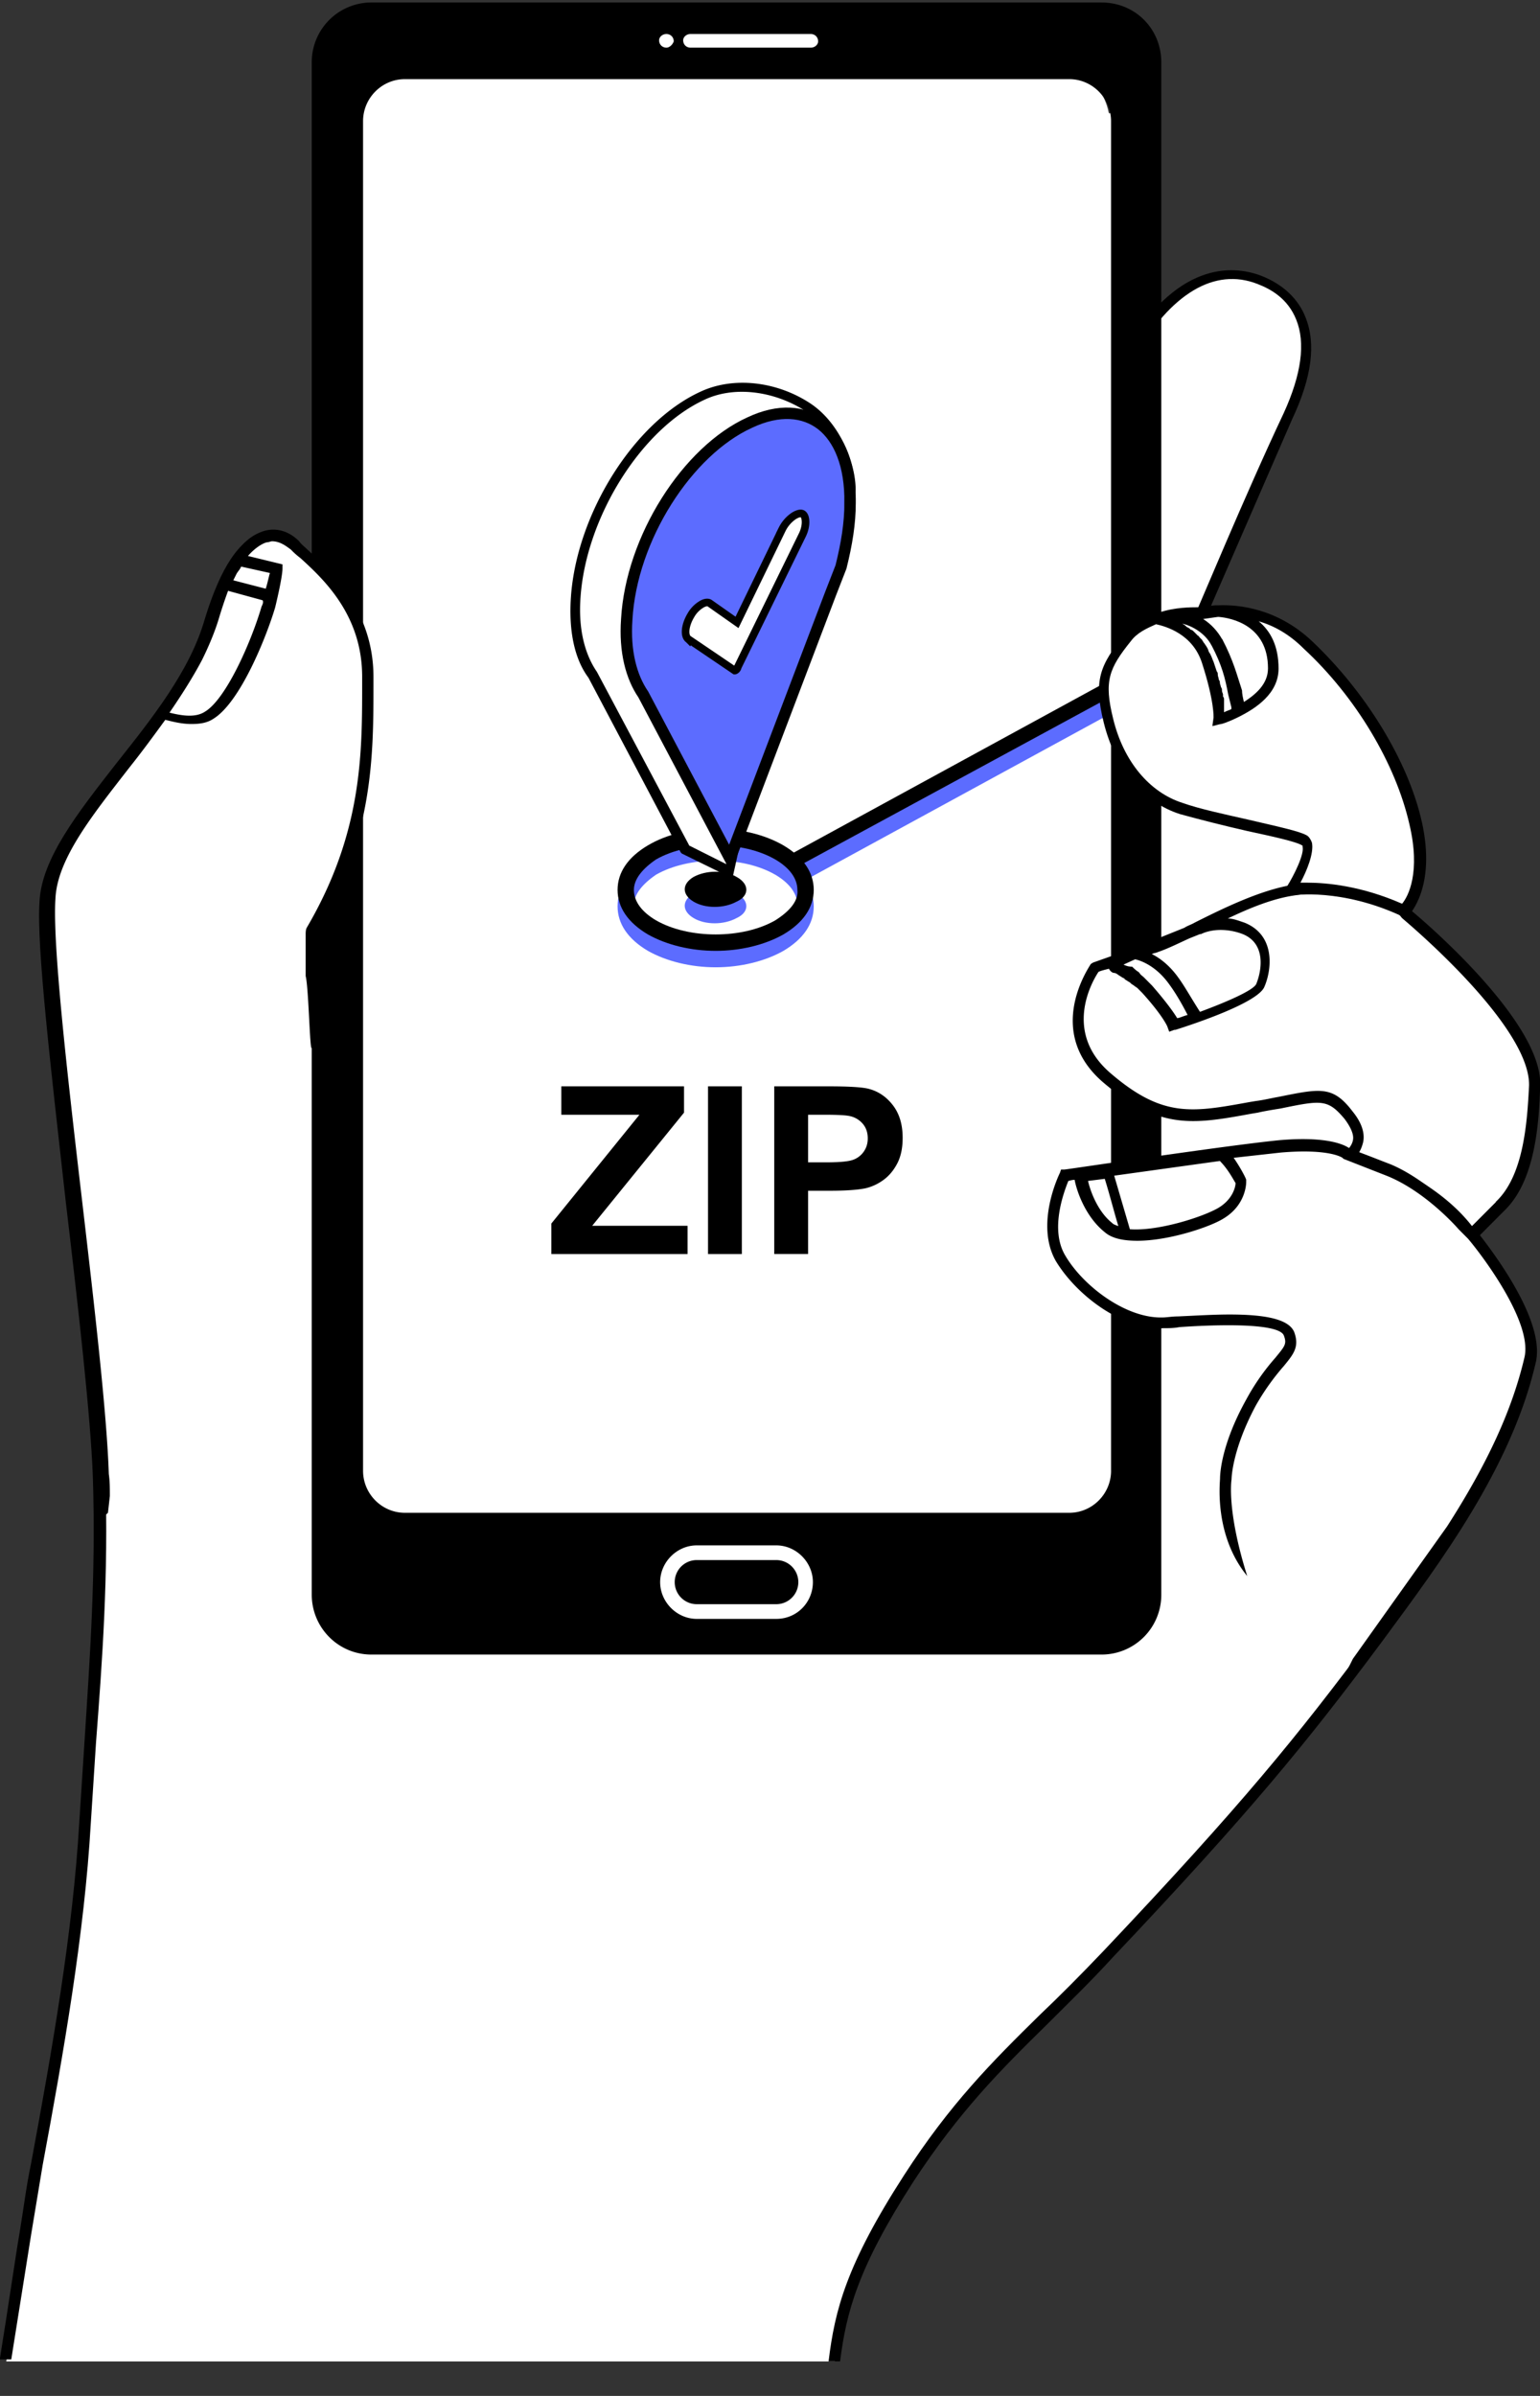 <svg xmlns="http://www.w3.org/2000/svg" xmlns:xlink="http://www.w3.org/1999/xlink" width="81" height="126" fill="none"><rect width="100%" height="100%" fill="#333333" stroke="none"/><g clip-path="url(#A)"><path d="M78.8 63.43c1.54-1.49 1.76-4.363 1.76-6.407.055-3.37-6.768-9.003-6.768-9.003s1.376-1.27.66-4.64c-.77-3.314-3.082-6.904-5.668-9.335s-5.558-1.657-5.558-1.657 2.53-6.13 4.567-10.494.495-6.407-1.54-7.18-4.567 0-6.878 4.032c-2.256 4.032-19.094 46-19.094 46S13.206 54.426 16.288 49.29c3.08-5.192 3.08-9.666 3.08-13.532s-2.806-5.855-3.852-6.904-2.916-.994-4.347 3.81c-1.65 5.634-8.42 10.494-8.64 14.803-.275 4.253 2.53 23.364 2.806 30.268s-.44 12.483-.77 18.227c-.33 5.634-1.376 11.82-2.53 17.952-.495 2.485-.825 5.357-1.706 10.273h43.582c.33-2.762.935-4.97 3.907-9.61 3.412-5.247 6.218-7.3 10.5-11.764 7.21-7.623 10.18-11.268 14.142-16.57 3.522-4.75 6.768-9.224 8.034-14.526.55-2.32-3.192-6.683-3.192-6.683s-.055-.11 1.486-1.602z" fill="#fff"/><path d="M78.964 63.65c1.596-1.547 1.816-4.53 1.87-6.573.055-3.148-5.393-8.01-6.658-9.058.385-.552 1.1-1.988.495-4.64-.715-3.204-2.97-6.85-5.778-9.5-2.036-1.933-4.237-1.933-5.283-1.823l4.347-9.997c1.045-2.21 1.266-3.977.715-5.358-.385-.994-1.21-1.768-2.366-2.21-1.486-.552-4.457-.773-7.264 4.143-2.2 3.866-17.444 41.812-19.04 45.734-2.53-.994-21.9-8.672-23.662-13.643-.165-.497-.165-.94.1-1.326 3.082-5.247 3.082-9.72 3.082-13.698 0-3.48-2.256-5.58-3.467-6.683-.165-.166-.33-.276-.44-.442-.55-.552-1.21-.718-1.816-.552-1.21.33-2.2 1.823-3.027 4.53-.77 2.706-2.75 5.192-4.677 7.622-1.98 2.54-3.907 4.97-4.017 7.236-.165 2.32.605 8.837 1.376 15.742.66 5.58 1.32 11.378 1.43 14.527.165 5.137-.165 9.61-.44 13.92l-.275 4.253c-.33 5.69-1.43 11.986-2.53 17.896-.275 1.325-.385 2.32-.605 3.645-.22 1.27-.605 3.977-1.046 6.684h.605l1.046-6.573.605-3.646c1.1-5.9 2.2-12.206 2.53-17.95l.275-4.253c.33-4.308.66-8.782.495-13.974-.1-3.148-.77-8.948-1.43-14.582-.77-6.573-1.54-13.367-1.376-15.686.1-2.1 1.98-4.42 3.907-6.904s3.962-5.026 4.787-7.843c.935-3.204 2.036-3.922 2.586-4.087.605-.166 1.046.22 1.266.387.1.1.275.276.495.442 1.21 1.105 3.247 2.983 3.247 6.24 0 3.867 0 8.23-3.027 13.367-.33.552-.385 1.16-.1 1.823C17.83 56.36 39.234 64.59 40.17 64.92l.275.1.1-.276C40.72 64.312 57.393 22.72 59.65 18.8c1.926-3.37 4.237-4.75 6.493-3.866.715.276 1.596.773 2.036 1.878.495 1.215.275 2.872-.66 4.916-2.036 4.308-4.567 10.44-4.622 10.494l-.22.552.605-.055c.055 0 2.806-.718 5.283 1.602 2.75 2.54 4.842 6.076 5.558 9.224.715 3.093-.55 4.308-.55 4.308l-.275.22.275.22c.055.055 6.713 5.58 6.658 8.782-.055 1.99-.275 4.75-1.706 6.186l-1.706 1.712.165.22c1 1.215 3.522 4.64 3.137 6.462-1.32 5.468-4.677 9.997-7.98 14.416-3.907 5.247-6.823 8.837-14.087 16.515-1.21 1.27-2.31 2.375-3.357 3.37-2.53 2.485-4.732 4.695-7.154 8.45-3.026 4.695-3.632 7.07-3.962 9.776h.605c.33-2.596.936-4.916 3.852-9.445 2.42-3.7 4.567-5.855 7.1-8.34 1.046-1.05 2.146-2.1 3.357-3.425 7.264-7.677 10.235-11.323 14.142-16.57 3.302-4.474 6.768-9.114 8.09-14.637.495-2.154-2.31-5.8-3.082-6.74l1.32-1.38z" fill="#000"/><g fill="#fff"><path d="M54.917 81.6H22.45c-1.87 0-3.412-1.547-3.412-3.425V6.593c0-1.878 1.54-3.425 3.412-3.425h32.52c1.87 0 3.412 1.547 3.412 3.425v71.583c-.055 1.878-1.54 3.425-3.467 3.425z"/><path d="M58.837 84.385H22.41c-.825 0-1.43-.663-1.43-1.436V7.388c0-.828.66-1.436 1.43-1.436h36.428c.825 0 1.43.663 1.43 1.436v75.505c0 .83-.605 1.49-1.43 1.49z"/></g><path d="M29 65.95v-1.606l4.632-5.72h-4.108V57.13h6.454v1.383l-4.83 5.95h5.017v1.486H29zm8.24 0V57.13h1.78v8.818h-1.78zm3.483 0V57.13h2.857c1.083 0 1.788.044 2.117.132.505.132.928.42 1.27.866s.51 1.013.51 1.714c0 .54-.098.996-.295 1.365s-.447.66-.752.872a2.58 2.58 0 0 1-.92.415c-.425.084-1.04.126-1.847.126h-1.16v3.326h-1.78zm1.78-7.326v2.502h.974c.702 0 1.17-.046 1.407-.138a1.15 1.15 0 0 0 .553-.433c.136-.197.205-.425.205-.686 0-.32-.094-.585-.283-.794a1.23 1.23 0 0 0-.716-.391c-.213-.04-.64-.06-1.28-.06h-.86z" fill="#000"/><path d="M41.757 46.613l-.798-.925 17.258-9.432.614 1.048-17.074 9.31z" fill="#5c6cff"/><path d="M58.156 35.887l-16.95 9.247.307.678 16.706-9.062c-.06-.37-.06-.493-.06-.863z" fill="#000"/><g fill="#5c6cff"><use xlink:href="#B"/><path d="M41.204 45.32c-2.027-1.17-5.16-1.17-7.124 0-1.044.617-1.597 1.418-1.597 2.343s.553 1.726 1.597 2.343c.983.555 2.272.863 3.562.863s2.58-.308 3.562-.863c1.044-.616 1.597-1.418 1.597-2.343s-.553-1.726-1.597-2.343zm-.43 3.884c-1.72.986-4.545.986-6.265 0-.737-.432-1.167-.986-1.167-1.603 0-.555.43-1.1 1.167-1.603.86-.493 2.027-.74 3.132-.74 1.167 0 2.272.247 3.132.74.737.432 1.167.986 1.167 1.603.06.617-.368 1.17-1.167 1.603z"/></g><g fill="#000"><path d="M38.748 46.12c-.614-.37-1.597-.37-2.272 0-.614.37-.614.925 0 1.295s1.597.37 2.272 0c.676-.308.676-.925 0-1.295zm2.456-1.664c-2.027-1.17-5.16-1.17-7.124 0-1.044.617-1.597 1.418-1.597 2.343s.553 1.726 1.597 2.343c.983.555 2.272.863 3.562.863s2.58-.308 3.562-.863c1.044-.617 1.597-1.418 1.597-2.343s-.553-1.726-1.597-2.343zm-.43 3.946c-1.72.986-4.545.986-6.265 0-.737-.432-1.167-.986-1.167-1.603 0-.555.43-1.1 1.167-1.603.86-.493 2.027-.74 3.132-.74 1.167 0 2.272.247 3.132.74.737.43 1.167.986 1.167 1.603.06.555-.368 1.1-1.167 1.603z"/></g><g fill="#fff"><path d="M36.967 20.783c-3.317 1.54-6.326 6.227-6.633 10.604-.123 1.726.246 3.144.92 4.13l4.852 9.186 2.334 1.1c.184-.493 3.562-16.645 3.746-17.138.368-1.1 2.825-1.85 2.825-2.96.06-4.007-4.73-6.473-8.046-4.932zm-.43 10.357c-1.35.678-2.334-.123-2.273-1.788.06-1.603 1.228-3.452 2.518-4.07s2.273.185 2.21 1.726c-.06 1.665-1.105 3.452-2.457 4.13z"/><path d="M37.397 21.584c-3.378 1.54-6.388 6.227-6.633 10.604-.062.8 0 1.54.123 2.22 3.808 2.28 6.695 2.158 9.704 4.192l1.965-9.124c.37-1.1 2.21-1.973 2.21-3.082.062-4.007-4.115-6.288-7.37-4.81zm-.43 10.42c-1.35.678-2.334-.123-2.273-1.788.06-1.603 1.228-3.452 2.518-4.07s2.272.185 2.21 1.726c-.06 1.603-1.167 3.452-2.457 4.13z"/></g><path d="M38.502 46.182l-2.64-1.295-.06-.062-4.852-9.186c-.737-.986-1.044-2.466-.92-4.254.307-4.377 3.317-9.186 6.817-10.788 1.72-.802 3.992-.555 5.773.617 1.658 1.1 2.383 3.293 2.383 4.5 0 .793-.602 1.356-1.34 1.85-.614.43-1.228.8-1.35 1.295-.06.185-.676 3.144-1.35 6.288l-2.395 10.85-.06.185zm-2.273-1.726l1.965.986c.307-1.233 1.413-6.535 2.273-10.542l1.35-6.288c.184-.616.86-1.1 1.535-1.54.614-.432 1.3-.863 1.3-1.356 0-1.665-.798-3.144-2.334-4.13-1.658-1.048-3.746-1.295-5.282-.555-3.317 1.54-6.203 6.165-6.5 10.357-.123 1.603.184 2.96.86 3.945l4.852 9.124zm-.553-12.823c-.307 0-.553-.062-.798-.247-.553-.37-.86-1.1-.798-2.034.06-1.726 1.228-3.637 2.64-4.254.676-.308 1.3-.308 1.78 0 .553.37.86 1.1.798 1.973-.06 1.665-1.228 3.637-2.58 4.315-.368.185-.737.247-1.044.247zm1.965-6.288a1.63 1.63 0 0 0-.737.185c-1.228.555-2.272 2.28-2.334 3.822-.06.74.184 1.356.553 1.603s.798.185 1.3-.062c1.228-.617 2.273-2.343 2.334-3.884 0-.74-.184-1.295-.553-1.54-.184-.062-.368-.123-.553-.123z" fill="#000"/><g stroke="#000"><path d="M44.712 26.45v.005c0 1.07-.176 2.146-.477 3.357l-.548 1.408-5.292 13.928-4.56-8.628c-.63-.918-.99-2.265-.87-3.94h0v-.005c.12-2.13.913-4.346 2.096-6.222s2.74-3.386 4.362-4.125l.004-.002c1.554-.736 2.87-.6 3.786.11.93.73 1.528 2.133 1.498 4.114z" fill="#5c6cff" stroke-width=".6"/><path d="M36.22 33.625l-.001-.001c-.1-.068-.17-.213-.157-.455s.107-.53.28-.818a1.57 1.57 0 0 1 .588-.588c.2-.11.343-.087.405-.037h0l.01.007 1.42.998 2.374-4.896a1.85 1.85 0 0 1 .559-.665c.222-.158.397-.19.488-.158.07.024.16.12.18.352.02.22-.032.507-.172.787l-.001.001-3.387 6.924-.005.02a.25.25 0 0 1-.105.15c-.02.013-.037.02-.048.02l-2.427-1.644z" fill="#fff" stroke-width=".4"/></g><path d="M57.944.13h-38.41a3.14 3.14 0 0 0-3.137 3.148v80.586c0 1.712 1.376 3.148 3.137 3.148h38.41a3.14 3.14 0 0 0 3.137-3.148V3.28c0-1.767-1.376-3.148-3.137-3.148zm.495 77.217c0 1.215-.99 2.21-2.2 2.21H21.296c-1.21 0-2.2-.994-2.2-2.21V6.372c0-1.215.99-2.21 2.2-2.21h34.942c1.21 0 2.2.994 2.2 2.21v70.976z" fill="#000"/><g fill="#fff"><path d="M42.646 2.506h-6.328c-.22 0-.385-.166-.385-.387 0-.166.165-.33.385-.33h6.328c.22 0 .385.166.385.387 0 .166-.165.33-.385.33zm-7.594 0c-.22 0-.385-.166-.385-.387 0-.166.165-.33.385-.33s.385.166.385.387c-.055.166-.22.33-.385.33zm5.778 82.63h-4.182c-1.045 0-1.926-.884-1.926-1.933s.88-1.933 1.926-1.933h4.182c1.046 0 1.926.884 1.926 1.933s-.825 1.933-1.926 1.933zm-4.182-3.093a1.16 1.16 0 0 0 0 2.32h4.182a1.16 1.16 0 0 0 0-2.32h-4.182zm37.31-34.023s-.22-.33-.715-.497l-.715-.33s-1.816-.884-4.457-.497c-2.586.442-5.558 2.375-7.264 2.983l-3.247 1.105s-2.366 3.26.605 5.8 4.677 2.154 7.87 1.547c3.247-.608 3.742-.994 4.842.442s0 2.1 0 2.1 4.402 1.27 6.438 4.198l1.54-1.5c1.54-1.5 1.76-4.363 1.76-6.407.165-3.314-6.658-8.948-6.658-8.948z"/><path d="M59.925 51.333c-.22.11-.275.442 0 .552.385.166.825.497 1.376 1.05 1.21 1.27 1.43 1.878 1.43 1.878s4.182-1.326 4.567-2.154c.33-.773.55-2.375-.88-2.983-1.376-.608-2.42 0-2.42 0l-4.072 1.657z"/></g><path d="M74.177 47.853c-.1-.1-.33-.442-.825-.552l-.715-.276c-.055-.055-1.98-.94-4.622-.497-1.706.276-3.632 1.215-5.172 1.988-.165.1-.385.166-.55.276l-2.75 1.105-2.036.718-.1.055-.055.055c0 .055-2.476 3.48.66 6.186 2.97 2.54 4.787 2.21 7.814 1.657l.33-.055c.44-.1.88-.166 1.21-.22 2.146-.442 2.476-.497 3.357.552.33.442.495.828.44 1.105-.055.33-.33.552-.33.552l-.605.387.66.166c.055 0 4.347 1.27 6.273 4.087l.22.276 1.76-1.767c1.596-1.547 1.816-4.53 1.87-6.628.055-3.37-6.273-8.727-6.823-9.17zM59.1 50.725l.605-.276c.44.1 1.156.442 1.76 1.27.33.442.66.994 1 1.657-.22.055-.44.166-.55.166-.165-.276-.55-.828-1.32-1.712l-.385-.387c-.1-.11-.22-.166-.275-.276l-.055-.055c-.1-.055-.22-.166-.275-.22l-.055-.055c-.22 0-.33-.055-.44-.1zm2.86.663c-.44-.608-.935-.994-1.376-1.215.1-.055.22-.055.33-.11.495-.166 1.045-.442 1.65-.718l.55-.22h.055s.385-.22 1.046-.22a3.25 3.25 0 0 1 1.156.221c1.21.497 1 1.878.715 2.596-.1.33-1.486.94-2.97 1.49-.495-.773-.825-1.38-1.156-1.823zm16.728 11.82l-1.266 1.27c-1.76-2.265-4.787-3.48-5.943-3.866.1-.166.165-.33.22-.552.1-.497-.1-1.05-.55-1.602-1.046-1.38-1.706-1.215-3.907-.773-.33.055-.77.166-1.21.22l-.33.055c-3.026.552-4.567.828-7.32-1.547-2.476-2.154-.935-4.805-.605-5.302.1-.055.33-.11.55-.166.055.11.165.22.275.22.055 0 .165.055.22.11.1.055.165.11.275.166 0 0 .055 0 .055.055.1.055.165.11.275.166l.055.055c.055.055.165.1.22.166.055 0 .055.055.1.055l.275.276c1.1 1.215 1.32 1.767 1.32 1.767l.1.276.275-.1h.055c1.045-.33 4.347-1.436 4.677-2.265.385-.884.605-2.706-1.046-3.37-.33-.11-.605-.22-.88-.22 1.156-.552 2.366-1.05 3.522-1.215 2.476-.387 4.237.442 4.292.442l.77.33a.98.98 0 0 1 .55.387l.055.055c.055.055 6.713 5.58 6.658 8.782-.1 1.933-.275 4.75-1.76 6.13z" fill="#000"/><g fill="#fff"><path d="M74.452 43.324C73.68 40 71.37 36.42 68.784 33.99c-1.816-1.712-3.742-1.823-4.787-1.767l-.77.11s-2.696-.22-3.962 1.27c-1.266 1.546-1.54 2.32-1.046 4.363s1.76 3.977 3.852 4.584c2.036.663 5.888 1.27 6.493 1.657.66.387-.715 2.596-.715 2.596s2.586-.387 5.943 1.16c.055-.055 1.43-1.326.66-4.64z"/><path d="M63.997 33.658c-.715.1-1 .94-.55 1.436a3.65 3.65 0 0 1 .66 1.215c.33 1.105.495 1.878.55 2.375.055.33.385.552.715.387.825-.33 2.146-1.105 2.146-2.375 0-2.983-3.082-3.038-3.082-3.038h-.44z"/></g><path d="M74.782 43.213c-.715-3.204-2.972-6.85-5.778-9.5-1.816-1.712-3.852-1.933-4.952-1.878h-.165l-.825.1c-.44 0-1.266 0-2.09.276l-.275.055v.055c-.55.22-1.1.552-1.54 1.05-1.32 1.602-1.65 2.43-1.1 4.64.605 2.43 2.09 4.198 4.017 4.805 1 .276 2.31.608 3.522.884 1.266.276 2.586.552 2.916.773v.055c.1.387-.44 1.49-.825 2.1l-.33.552.66-.1s2.53-.387 5.723 1.105l.165.1.165-.1c.055-.11 1.486-1.49.715-4.97zm-11.06-9.28c.55 1.05.715 1.712.88 2.596l.165.663v.1c-.1.055-.275.1-.385.166v-.663c0-.055 0-.11-.055-.166v-.11c0-.055-.055-.1-.055-.22 0-.055 0-.1-.055-.166 0-.055-.055-.166-.055-.22s0-.1-.055-.166c0-.1-.055-.166-.055-.276 0-.055 0-.11-.055-.166l-.165-.497c-.055-.11-.1-.276-.165-.387 0-.055-.055-.055-.055-.1-.055-.055-.055-.166-.1-.22 0-.055-.055-.055-.055-.11-.055-.055-.1-.166-.165-.22 0-.055-.055-.055-.055-.11l-.165-.166c0-.055-.055-.055-.055-.055l-.165-.166-.055-.055c-.055-.055-.1-.1-.165-.1l-.055-.055c-.055-.055-.1-.055-.165-.1l-.055-.055c-.055-.055-.1-.055-.165-.11.495.11 1.21.497 1.54 1.16zm.55-.33c-.22-.387-.55-.773-.99-1.05l.77-.11h.055c.66.055 2.586.442 2.586 2.706 0 .83-.66 1.38-1.266 1.767-.055-.22-.1-.442-.1-.608-.275-.828-.44-1.547-1.045-2.706zm9.465 13.92c-2.146-.94-3.962-1.105-5.007-1.105h-.33c.33-.608.715-1.547.605-2.1-.055-.166-.165-.33-.275-.387-.385-.22-1.43-.442-3.082-.828-1.21-.276-2.53-.552-3.467-.884-1.706-.552-3.082-2.154-3.632-4.42-.495-1.988-.22-2.65.935-4.087.33-.442.825-.663 1.32-.884.495.11 1.926.497 2.42 2.044.66 2.044.605 2.872.605 2.872l-.055.387v.055l.385-.1c.1 0 .44-.11 1-.387.88-.442 2.09-1.215 2.09-2.54 0-1.215-.44-1.988-1.045-2.486.77.22 1.596.663 2.366 1.436 2.75 2.54 4.842 6.076 5.558 9.224.605 2.54-.055 3.81-.385 4.198z" fill="#000"/><g fill="#fff"><path d="M16.233 49.178c3.026-5.192 3.026-9.666 3.026-13.532s-2.806-5.855-3.852-6.904c-1.046-.994-2.916-.994-4.347 3.81-1.596 5.69-8.364 10.55-8.64 14.803s2.53 23.364 2.806 30.268c0 .608.055 1.215.055 1.823 2.53-2.265 6.823-6.96 9.4-14.526 1.596-4.64.825-10.494 1.596-13.477-.275-.884-.055-2.265-.055-2.265z"/><path d="M11.72 33.382c-.55 1.823-1.596 3.535-2.75 5.192.77.276 1.816.497 2.53.055 1.266-.773 2.586-3.922 3.082-5.69l.495-2.044-2.036-.497c-.495.663-.935 1.657-1.32 2.983z"/></g><path d="M16.673 49.178v-.1c2.97-5.082 2.97-9.335 2.97-13.1v-.387c0-3.48-2.256-5.58-3.467-6.683-.165-.166-.33-.276-.44-.442-.55-.552-1.21-.718-1.816-.552-.55.166-1.045.497-1.486 1.16l-.1.166c-.055.1-.1.22-.165.276-.44.718-.825 1.712-1.21 2.872-.22.718-.495 1.436-.88 2.154-.55 1.105-1.266 2.044-1.76 2.817l-.22.33c-.55.773-1.156 1.547-1.76 2.32-1.98 2.54-3.907 4.97-4.017 7.236-.165 2.32.605 8.838 1.376 15.742.66 5.58 1.32 11.378 1.43 14.527 0 .552.055 1.105.055 1.823V80l.495-.442.1-.884c0-.442 0-.773-.055-1.16-.1-3.148-.77-8.948-1.43-14.582-.77-6.573-1.54-13.367-1.376-15.687.1-2.1 1.98-4.42 3.907-6.904.66-.828 1.266-1.657 1.87-2.486.44.11.88.22 1.376.22.44 0 .825-.055 1.156-.276 1.43-.884 2.806-4.364 3.247-5.855.385-1.602.385-1.988.385-2.044v-.22l-1.816-.442c.385-.442.77-.663.99-.718.1 0 .22-.055.275-.055.44 0 .77.276 1 .442.1.11.275.276.495.442 1.21 1.105 3.247 2.983 3.247 6.24v.387c0 3.7 0 7.843-2.916 12.814-.055.1-.055.276-.055.33v2.21c.165.663.22 4.198.33 3.756l.275-3.7v-2.21zM13.757 31.9c-.55 1.878-1.87 4.86-2.972 5.523-.495.33-1.21.22-1.87.055.605-.884 1.21-1.823 1.706-2.762.33-.663.66-1.436.88-2.154a23.54 23.54 0 0 1 .495-1.491l1.816.497c.055.1 0 .22-.055.33zm.22-.94l-1.706-.442.165-.33c.055-.11.165-.22.22-.33 0 0 0-.055.055-.055l1.486.33c-.055.166-.1.442-.22.83z" fill="#000"/><g fill="#fff"><path d="M76.378 80.496c1.816-2.872 3.302-5.744 4.072-9.003.495-2.154-2.64-6.02-3.137-6.628h-.055s-2.09-2.43-4.292-3.314l-2.2-.884s-.66-.663-3.467-.387c-2.86.276-11.336 1.547-11.336 1.547s-1.266 2.54-.22 4.363c1.045 1.767 3.412 3.48 5.393 3.425 1.98-.11 6.273-.442 6.658.608s-.66 1.105-2.036 3.6-1.32 4.032-1.32 4.032-.55 3.756 2.696 6.683 4.072 3.093 4.127 3.093l5.118-7.125z"/><path d="M66.308 62.932s-.385-.884-.935-1.436l-7.54 1.05s.33 1.878 1.54 2.817 4.787-.11 5.888-.773c1.045-.663 1.045-1.657 1.045-1.657z"/></g><path d="M77.588 64.644l-.1-.1h-.055c-.44-.497-2.31-2.486-4.292-3.314l-2.146-.828c-.22-.166-1.1-.663-3.687-.442-2.806.276-11.225 1.547-11.336 1.547h-.165l-.055.166c-.055.11-1.32 2.706-.22 4.64 1.1 1.823 3.522 3.645 5.668 3.535.275 0 .55 0 .825-.055 1.54-.11 5.228-.276 5.503.442.165.442.055.552-.44 1.16a11.79 11.79 0 0 0-1.541 2.209c-1.32 2.375-1.376 3.922-1.376 4.142s-.33 2.983 1.43 5.137c-1.1-3.48-.825-5.082-.825-5.082s0-1.49 1.266-3.866a12.48 12.48 0 0 1 1.486-2.099c.495-.608.826-.994.55-1.767-.275-.718-1.596-.94-3.412-.94-.825 0-1.706.055-2.696.1-.33 0-.605.055-.825.055-1.926.055-4.182-1.657-5.117-3.26-.825-1.38-.055-3.37.165-3.922.055 0 .165-.055.33-.055.1.552.55 1.933 1.596 2.762.385.33.99.442 1.706.442 1.65 0 3.797-.718 4.512-1.16 1.21-.718 1.21-1.878 1.21-1.933v-.11c0-.055-.275-.607-.66-1.16l2.476-.276c2.586-.22 3.247.276 3.247.276l.055.055 2.256.884c2.09.83 3.797 2.817 3.797 2.817l.495.497c.66.773 3.412 4.364 2.97 6.242-.66 2.817-1.98 5.634-4.072 8.893l-4.953 6.96-.275.552a.54.54 0 0 0 .33.111l.22.055 5.228-7.29c2.146-3.314 3.467-6.186 4.127-9.058.495-2.32-2.586-6.186-3.192-6.96zm-19.094-.33c-.77-.608-1.156-1.712-1.266-2.21l.88-.11c.275.884.495 1.767.715 2.485-.165-.055-.275-.1-.33-.166zm6.493-2.1c0 .22-.165.884-.936 1.326-.88.497-3.19 1.215-4.622 1.105l-.825-2.817 5.558-.773c.44.442.715.994.825 1.16z" fill="#000"/></g><defs><clipPath id="A"><path fill="#fff" d="M0 .13h81v125H0z"/></clipPath><path id="B" d="M38.748 46.983c-.614-.37-1.597-.37-2.272 0-.614.37-.614.925 0 1.295s1.597.37 2.272 0c.676-.308.676-.925 0-1.295z"/></defs></svg>